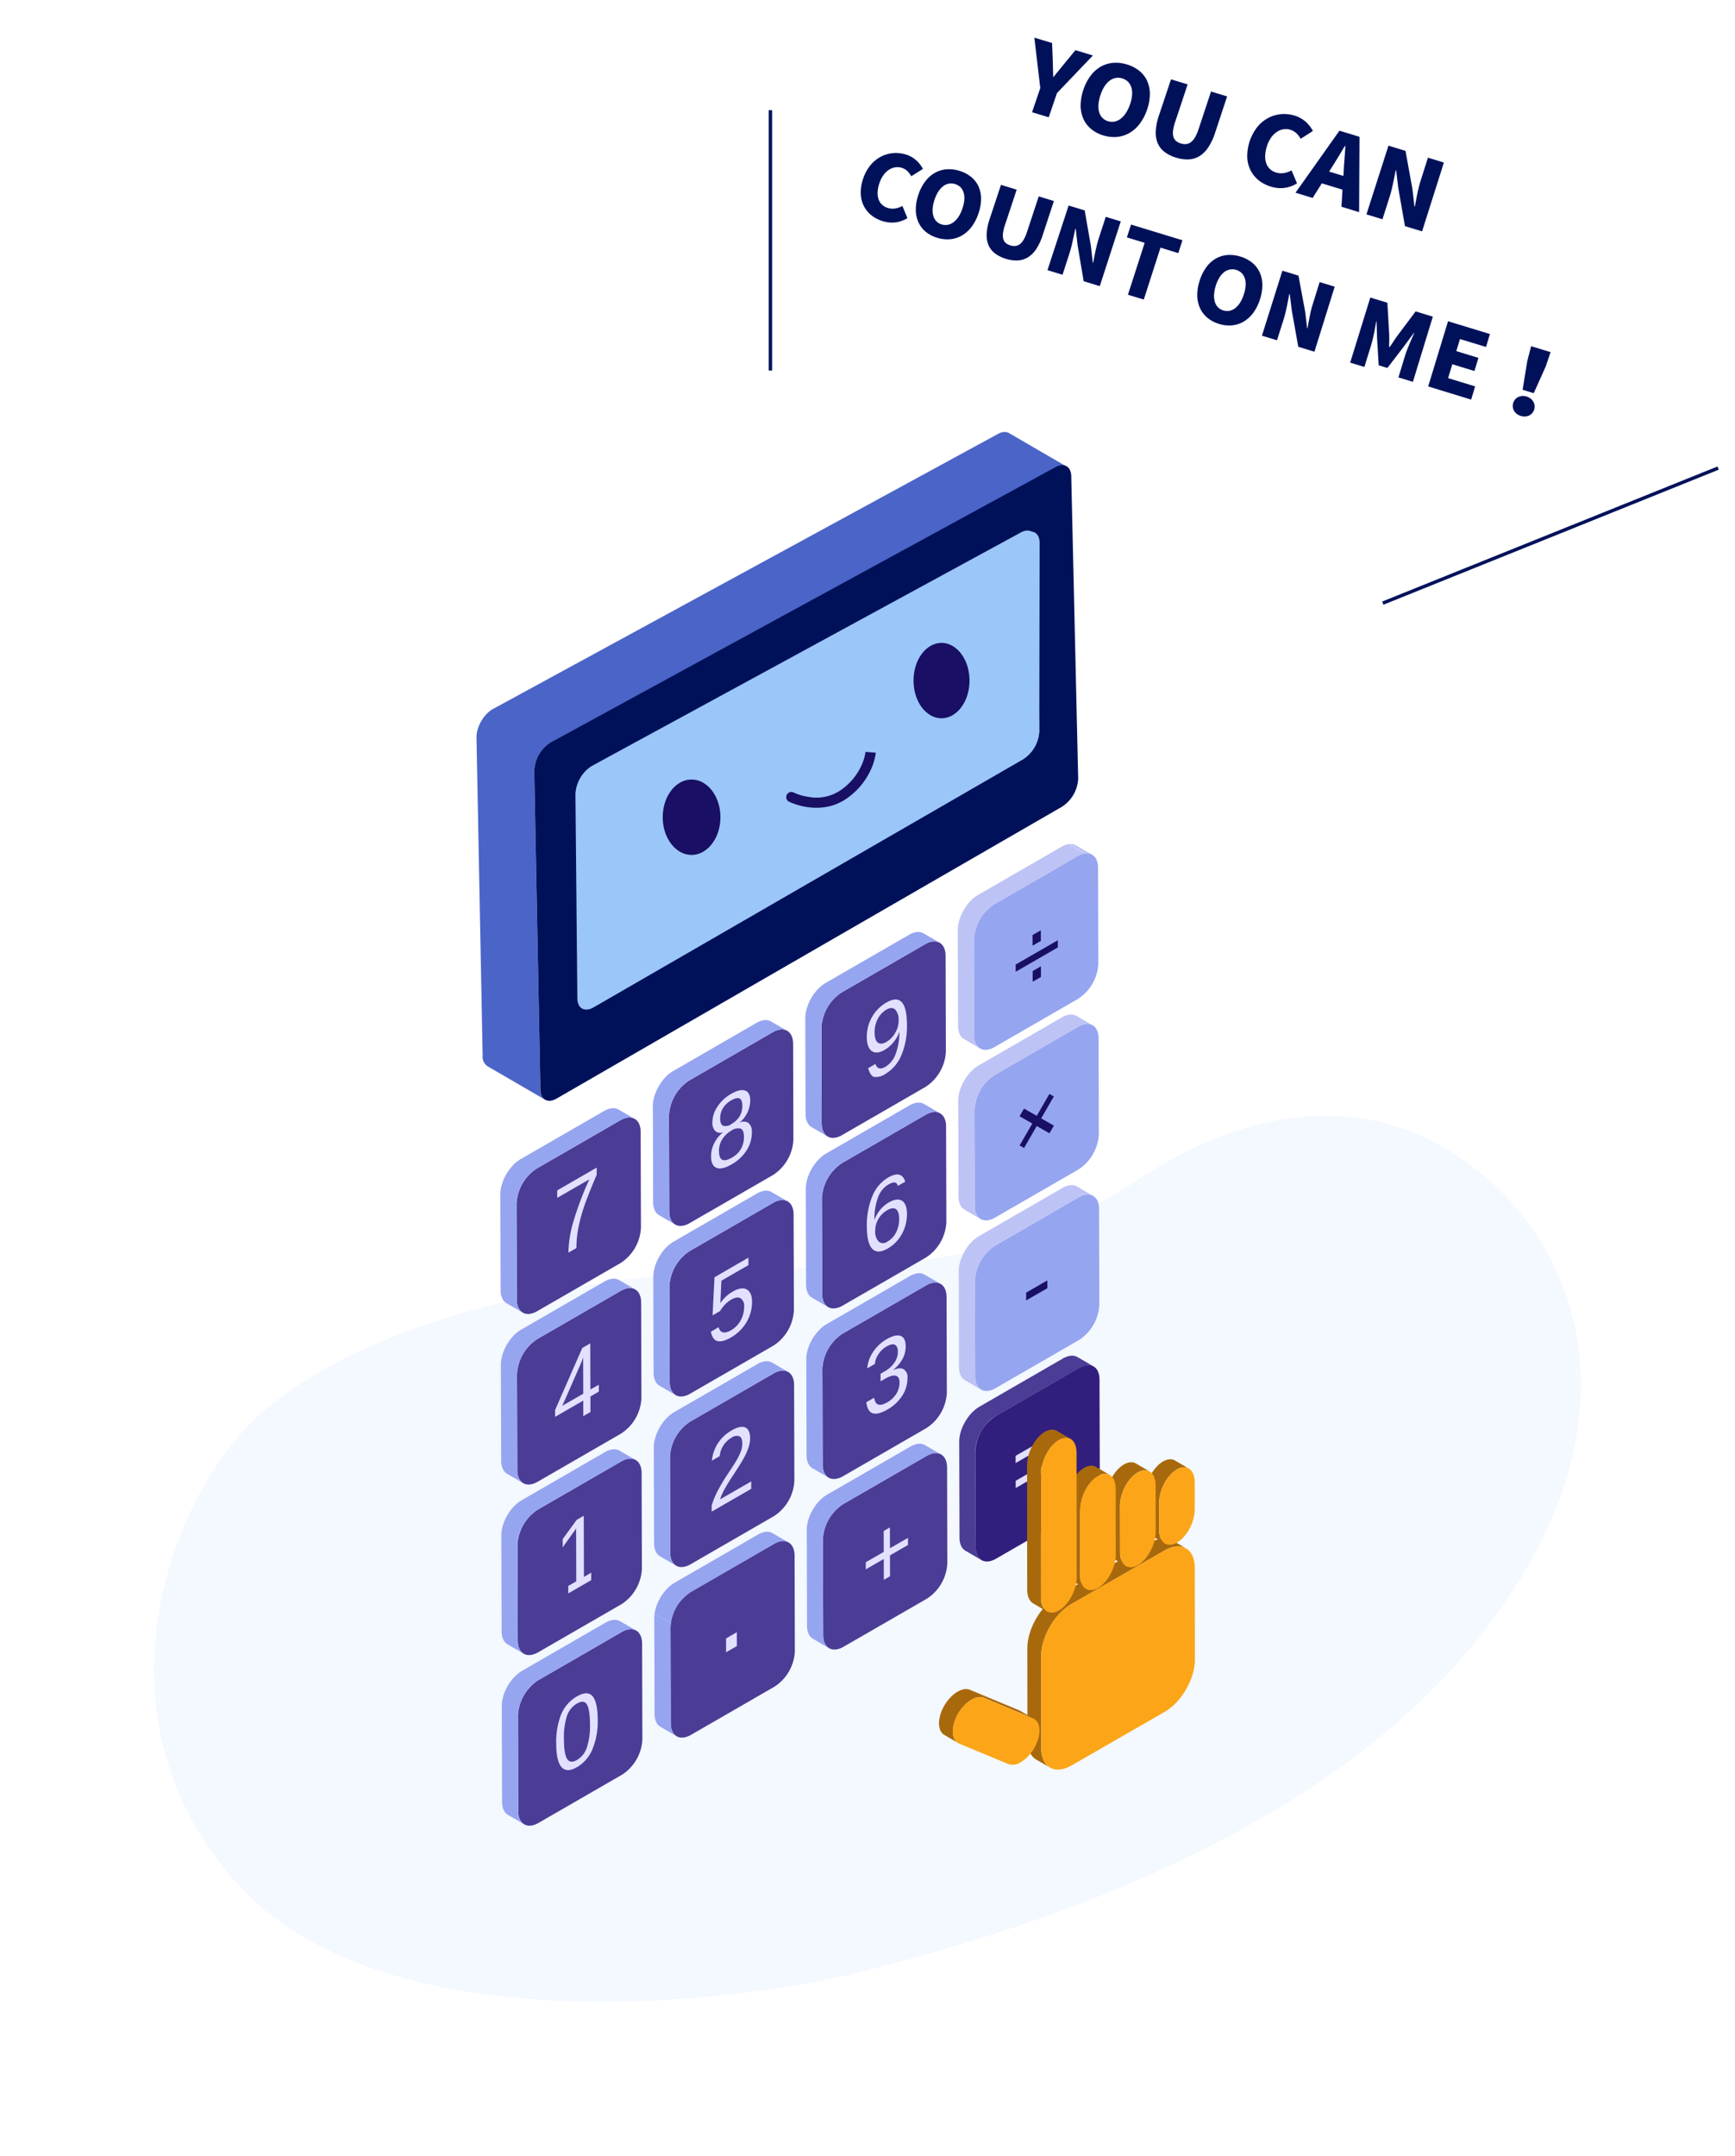 <svg xmlns="http://www.w3.org/2000/svg" width="506.72" height="629.5" viewBox="0 0 506.72 629.5">
  <defs>
    <filter id="a" width="506.72" height="348.7" x="0" y="280.8" filterUnits="userSpaceOnUse">
      <feOffset dy="3"/>
      <feGaussianBlur result="blur" stdDeviation="15"/>
      <feFlood flood-opacity=".16"/>
      <feComposite in2="blur" operator="in"/>
      <feComposite in="SourceGraphic"/>
    </filter>
  </defs>
  <g filter="url(#a)">
    <path fill="#f4f8ff" d="M333.72 340.6c-39.06 25.26-60.34 25.34-120.29 27.55s-119.59 20.2-143.5 47.96-41.44 86.53 0 131.63 139.74 35.64 183.13 24.63 127.88-36.51 175.62-93.28 37.2-106.97 9.43-134.41-65.34-29.36-104.4-4.09Z" data-name="bubble"/>
  </g>
  <g id="caculator" data-name="组 1535">
    <g data-name="组 1534">
      <g data-name="组 717">
        <g data-name="组 681">
          <g data-name="组 680">
            <path fill="#4b3c96" d="M181.15 327.13c3.28-1.9 5.95-.37 5.96 3.39l.08 28.02a13.03 13.03 0 0 1-5.92 10.25l-24.38 14.07c-3.28 1.9-5.94.38-5.95-3.4l-.08-28.01a13.03 13.03 0 0 1 5.91-10.25Z" data-name="路径 2489"/>
            <path fill="#96a5f0" d="m147.94 380.54 4.72 2.74c-1.06-.62-1.72-1.94-1.73-3.81l-.08-28.02a8.91 8.91 0 0 1 .08-1.16 9.82 9.82 0 0 1 .5-2.1c.06-.2.12-.38.2-.56l.2-.54.24-.51a11.7 11.7 0 0 1 .54-1l.3-.5a13.09 13.09 0 0 1 .74-1.05l.48-.59.65-.7a9.93 9.93 0 0 1 1.99-1.52l24.37-14.08a7.02 7.02 0 0 1 .84-.41 5.84 5.84 0 0 1 .7-.24 4.63 4.63 0 0 1 .52-.12l.44-.04h.4c.13 0 .23.02.35.04a2.8 2.8 0 0 1 .34.08l.3.11a2.8 2.8 0 0 1 .3.15.19.19 0 0 1 .04.02l-4.72-2.75a.26.26 0 0 0-.03-.02 2.54 2.54 0 0 0-.3-.14 2.43 2.43 0 0 0-.31-.11 2.48 2.48 0 0 0-.34-.08 3.03 3.03 0 0 0-.36-.04h-.39a3.43 3.43 0 0 0-.44.05 4.36 4.36 0 0 0-.52.1 5.63 5.63 0 0 0-.7.25 7.75 7.75 0 0 0-.83.41l-24.38 14.07a10.03 10.03 0 0 0-1.99 1.54 14.66 14.66 0 0 0-2.17 2.83c-.1.16-.2.33-.28.5l-.26.5c-.09.17-.16.34-.23.51l-.22.54-.2.56-.18.6q-.1.34-.17.68a13 13 0 0 0-.14.83 8.65 8.65 0 0 0-.08 1.16l.08 28.01c0 1.87.67 3.19 1.73 3.8Z" data-name="路径 2490"/>
          </g>
          <path fill="#e1e1ff" d="m174.26 340.94-11.52 6.66v2.17l9.38-5.4a93.92 93.92 0 0 0-4.71 12.5 33.47 33.47 0 0 0-1.4 8.9l2.33-1.34a30.57 30.57 0 0 1 .54-5.68 46.67 46.67 0 0 1 1.63-6.2q1.1-3.3 3.76-9.53v-2.08Z" data-name="路径 2491"/>
        </g>
        <g data-name="组 683">
          <g data-name="组 682">
            <path fill="#4b3c96" d="M225.68 301.41c3.28-1.9 5.95-.37 5.96 3.4l.08 28.01a13.05 13.05 0 0 1-5.92 10.26l-24.38 14.07c-3.28 1.9-5.94.38-5.96-3.4l-.08-28a13.04 13.04 0 0 1 5.92-10.26Z" data-name="路径 2492"/>
            <path fill="#96a5f0" d="m192.47 354.83 4.72 2.74c-1.06-.62-1.72-1.94-1.73-3.81l-.08-28.02a8.62 8.62 0 0 1 .08-1.16 11.55 11.55 0 0 1 1.14-3.72 13.03 13.03 0 0 1 .85-1.5l.34-.52a11.6 11.6 0 0 1 .88-1.12c.21-.24.43-.47.65-.69a9.92 9.92 0 0 1 1.98-1.53l24.38-14.08a7.4 7.4 0 0 1 .83-.42 5.56 5.56 0 0 1 .7-.24 4.35 4.35 0 0 1 .52-.1 3.83 3.83 0 0 1 .45-.06h.4a3.38 3.38 0 0 1 .36.05 2.87 2.87 0 0 1 .33.07 3.29 3.29 0 0 1 .31.11l.3.15a.1.1 0 0 0 .03.02l-4.72-2.74-.03-.02a3.12 3.12 0 0 0-.3-.15 2.87 2.87 0 0 0-.31-.1 2.92 2.92 0 0 0-.34-.09 2.98 2.98 0 0 0-.36-.04 3.66 3.66 0 0 0-.4 0c-.13.01-.28.02-.43.05a5.07 5.07 0 0 0-.53.1 5.74 5.74 0 0 0-.7.25 7.64 7.64 0 0 0-.83.41l-24.38 14.08a10.02 10.02 0 0 0-1.98 1.53 12.58 12.58 0 0 0-1.13 1.28l-.4.54a16.37 16.37 0 0 0-1.18 2.02l-.23.51-.22.54-.2.55a9.94 9.94 0 0 0-.5 2.12 8.62 8.62 0 0 0-.07 1.16l.08 28.02c0 1.87.66 3.18 1.72 3.8Z" data-name="路径 2493"/>
          </g>
          <path fill="#e1e1ff" d="M213.67 338.07q-3.68 2.12-3.69-2.02a6.3 6.3 0 0 1 .94-3.34 7.3 7.3 0 0 1 2.65-2.55 3.33 3.33 0 0 1 2.71-.62c.65.26.97 1 .98 2.26a6.6 6.6 0 0 1-3.6 6.27Zm-.08-9.84a2.68 2.68 0 0 1-2.4.48c-.57-.28-.85-.99-.86-2.14a5.59 5.59 0 0 1 .82-3.01 6.64 6.64 0 0 1 2.4-2.25q3.24-1.87 3.25 1.53a5.78 5.78 0 0 1-.82 3.17 6.67 6.67 0 0 1-2.4 2.22Zm-.05-8.82a11.62 11.62 0 0 0-4 3.73 8.27 8.27 0 0 0-1.48 4.58 3.4 3.4 0 0 0 .83 2.52 2.12 2.12 0 0 0 2.25.37v.06a8.97 8.97 0 0 0-2.5 3.06 8.34 8.34 0 0 0-.96 3.87c0 1.87.53 3 1.59 3.41s2.52.07 4.38-1a12.3 12.3 0 0 0 4.4-4.1 9.58 9.58 0 0 0 1.53-5.2 3.44 3.44 0 0 0-.94-2.77 2.49 2.49 0 0 0-2.6-.13v-.05a8.58 8.58 0 0 0 3.08-6.4c0-1.59-.5-2.55-1.5-2.91s-2.36-.03-4.07.96Z" data-name="路径 2494"/>
        </g>
        <g data-name="组 685">
          <g data-name="组 684">
            <path fill="#4b3c96" d="M270.21 275.7c3.28-1.89 5.95-.37 5.96 3.4l.08 28.01a13.04 13.04 0 0 1-5.92 10.25l-24.38 14.08c-3.28 1.9-5.95.38-5.96-3.39l-.08-28.02a13.05 13.05 0 0 1 5.92-10.25Z" data-name="路径 2495"/>
            <path fill="#96a5f0" d="m237 329.11 4.72 2.74c-1.06-.61-1.72-1.93-1.73-3.8l-.08-28.02a8.83 8.83 0 0 1 .08-1.16c.03-.27.08-.54.14-.82.05-.22.1-.45.17-.68l.18-.6.2-.56.22-.54.24-.51.25-.5a8.5 8.5 0 0 1 .58-1c.1-.17.23-.36.35-.52l.4-.54a13.27 13.27 0 0 1 1.13-1.28 9.91 9.91 0 0 1 1.98-1.53l24.38-14.1a7.44 7.44 0 0 1 .83-.4 5.97 5.97 0 0 1 .7-.25 4.9 4.9 0 0 1 .53-.1 4.38 4.38 0 0 1 .44-.05 3.33 3.33 0 0 1 .4 0 3.24 3.24 0 0 1 .35.04 2.97 2.97 0 0 1 .33.08 3.1 3.1 0 0 1 .32.11 2.92 2.92 0 0 1 .3.14.2.2 0 0 1 .03.02l-4.72-2.74-.03-.02a3.23 3.23 0 0 0-.3-.14 2.77 2.77 0 0 0-.31-.11 3.57 3.57 0 0 0-.7-.12 3.64 3.64 0 0 0-.39 0 4.04 4.04 0 0 0-.44.04 4.46 4.46 0 0 0-.53.11 5.28 5.28 0 0 0-.7.24 6.88 6.88 0 0 0-.82.42l-24.39 14.07a9.97 9.97 0 0 0-1.98 1.54 13.36 13.36 0 0 0-1.13 1.27l-.4.54a9.56 9.56 0 0 0-.65 1.02 13.12 13.12 0 0 0-1.68 4.72 8.57 8.57 0 0 0-.08 1.16l.08 28.01c0 1.89.67 3.2 1.74 3.82Z" data-name="路径 2496"/>
          </g>
          <path fill="#e1e1ff" d="M258.88 304.24q-1.58.91-2.52.18-.92-.74-.93-2.93a8.45 8.45 0 0 1 .91-3.94 6.51 6.51 0 0 1 2.54-2.73c1.08-.62 1.94-.63 2.59-.02a4.52 4.52 0 0 1 .97 3.34 6.45 6.45 0 0 1-.46 2.38 7.87 7.87 0 0 1-1.3 2.18 6.83 6.83 0 0 1-1.8 1.54Zm.07-11.54a11.36 11.36 0 0 0-4.26 4.26 11.48 11.48 0 0 0-1.53 5.84c0 2.04.48 3.4 1.43 4.09s2.2.58 3.77-.32a9.56 9.56 0 0 0 2.63-2.3 9.13 9.13 0 0 0 1.69-3.03 18.32 18.32 0 0 1-1.08 6.47 7.18 7.18 0 0 1-2.97 3.77q-2.28 1.32-2.95-.8l-2.13 1.23c.36 1.27.95 2.37 1.77 2.56a4.86 4.86 0 0 0 3.28-.9 11.3 11.3 0 0 0 4.66-5.47 21.86 21.86 0 0 0 1.62-8.88c-.01-3.32-.52-5.5-1.52-6.58s-2.48-1.05-4.41.07Z" data-name="路径 2497"/>
        </g>
        <g data-name="组 687">
          <g data-name="组 686">
            <path fill="#4b3c96" d="M181.3 376.93c3.27-1.9 5.94-.37 5.95 3.4l.08 28a13.03 13.03 0 0 1-5.92 10.26l-24.38 14.08c-3.28 1.89-5.94.37-5.95-3.4l-.08-28.01a13.05 13.05 0 0 1 5.92-10.26Z" data-name="路径 2498"/>
            <path fill="#96a5f0" d="m148.09 430.34 4.72 2.74c-1.07-.62-1.73-1.94-1.73-3.81l-.08-28a9.1 9.1 0 0 1 .07-1.17q.06-.42.15-.83a9.88 9.88 0 0 1 .55-1.85l.22-.53.23-.52.26-.5c.08-.17.18-.34.27-.5l.31-.5.34-.51c.11-.17.26-.37.4-.54q.23-.3.48-.59c.21-.24.43-.47.65-.69a9.86 9.86 0 0 1 1.98-1.54l24.38-14.07a7.24 7.24 0 0 1 .83-.41 5.79 5.79 0 0 1 .7-.24 4.35 4.35 0 0 1 .53-.11 3.45 3.45 0 0 1 .44-.05 3.03 3.03 0 0 1 .39 0 2.69 2.69 0 0 1 .36.04 2.7 2.7 0 0 1 .65.2 2.67 2.67 0 0 1 .3.14l.03.01-.03-.01-.65-.38-4.04-2.35-.03-.02a2.75 2.75 0 0 0-.3-.14 2.61 2.61 0 0 0-.32-.11 3.17 3.17 0 0 0-.33-.08 3.32 3.32 0 0 0-.36-.04 3.04 3.04 0 0 0-.4 0c-.14 0-.29.02-.43.04a5.22 5.22 0 0 0-.52.11 6.01 6.01 0 0 0-.7.24 7.33 7.33 0 0 0-.84.41l-24.37 14.08a9.96 9.96 0 0 0-1.99 1.53 14.25 14.25 0 0 0-1.53 1.82l-.34.51-.3.5-.28.5a16.91 16.91 0 0 0-.49 1.02l-.22.53-.2.57-.18.6-.17.68q-.09.41-.14.83a9.42 9.42 0 0 0-.08 1.16l.09 28c0 1.9.65 3.2 1.72 3.83Z" data-name="路径 2499"/>
          </g>
          <path fill="#e1e1ff" d="m164.18 410.51.19-.4.66-1.44 4.45-10.14a23.58 23.58 0 0 0 .83-2.17l.03 10.6-6.16 3.55Zm8.22-18.25-2.34 1.35-7.94 18.12v1.99l8.22-4.75.01 4.54 2.1-1.21-.01-4.54 2.45-1.42v-2.01l-2.46 1.41-.04-13.48Z" data-name="路径 2500"/>
        </g>
        <g data-name="组 689">
          <g data-name="组 688">
            <path fill="#4b3c96" d="M225.82 351.22c3.28-1.9 5.95-.37 5.96 3.4l.08 28.01a13.04 13.04 0 0 1-5.92 10.26l-24.38 14.07c-3.28 1.89-5.94.37-5.96-3.4l-.08-28a13.05 13.05 0 0 1 5.92-10.27Z" data-name="路径 2501"/>
            <path fill="#96a5f0" d="m192.62 404.63 4.71 2.74c-1.06-.62-1.72-1.94-1.73-3.8l-.08-28.02a8.9 8.9 0 0 1 .08-1.16 9.85 9.85 0 0 1 .5-2.12 20.98 20.98 0 0 1 .41-1.1c.08-.17.15-.34.24-.5l.25-.5.28-.5.3-.5a12.1 12.1 0 0 1 1.23-1.64q.31-.36.65-.7a9.92 9.92 0 0 1 1.98-1.53l24.38-14.07a7.26 7.26 0 0 1 .83-.42 5.98 5.98 0 0 1 .7-.24 4.41 4.41 0 0 1 .52-.1 4.1 4.1 0 0 1 .44-.05h.4c.13 0 .24.02.36.04a2.83 2.83 0 0 1 .33.08 3.23 3.23 0 0 1 .31.1l.3.15.04.02-4.72-2.74a.26.26 0 0 1-.03-.02 2.9 2.9 0 0 0-.3-.14 3.18 3.18 0 0 0-.66-.2 3.74 3.74 0 0 0-1.19 0 4.96 4.96 0 0 0-.52.12 5.57 5.57 0 0 0-.7.24 7.35 7.35 0 0 0-.83.41l-24.38 14.08a9.78 9.78 0 0 0-1.99 1.54 11.2 11.2 0 0 0-1.52 1.81l-.34.51-.3.5c-.12.17-.2.34-.29.5l-.25.5-.24.52-.22.53a11.6 11.6 0 0 0-.38 1.17 11.4 11.4 0 0 0-.3 1.5 8.88 8.88 0 0 0-.09 1.17l.08 28.01c.01 1.87.67 3.19 1.74 3.8Z" data-name="路径 2502"/>
          </g>
          <path fill="#e1e1ff" d="m218.58 367.23-9.91 5.73-.55 11.12 2.18-1.26a11.55 11.55 0 0 1 1.55-2.02 8.16 8.16 0 0 1 1.68-1.3c1.16-.67 2.07-.8 2.76-.41a2.58 2.58 0 0 1 1.03 2.46 8.07 8.07 0 0 1-1 4 7.38 7.38 0 0 1-2.81 2.88q-2.92 1.68-3.64-.88l-2.25 1.3c.27 1.4.9 2.5 1.91 2.74s2.31-.1 3.94-1.05a12.31 12.31 0 0 0 4.54-4.44 11.42 11.42 0 0 0 1.62-5.94c0-1.86-.51-3.08-1.54-3.64s-2.4-.36-4.1.63a10.9 10.9 0 0 0-3.6 3.36l.3-6.55 7.9-4.55-.01-2.18Z" data-name="路径 2503"/>
        </g>
        <g data-name="组 691">
          <g data-name="组 690">
            <path fill="#4b3c96" d="M270.36 325.5c3.27-1.88 5.94-.36 5.95 3.4l.08 28.02a13.03 13.03 0 0 1-5.92 10.25l-24.38 14.08c-3.28 1.89-5.95.37-5.96-3.4l-.08-28.01a13.06 13.06 0 0 1 5.92-10.26Z" data-name="路径 2504"/>
            <path fill="#96a5f0" d="m237.14 378.92 4.73 2.74c-1.07-.62-1.73-1.93-1.74-3.8l-.08-28.02a9.18 9.18 0 0 1 .08-1.16 11.6 11.6 0 0 1 .3-1.5 15.27 15.27 0 0 1 .85-2.22l.26-.51a14.46 14.46 0 0 1 .58-1l.35-.51c.12-.16.25-.37.39-.54a13.36 13.36 0 0 1 1.13-1.28 10.07 10.07 0 0 1 1.98-1.53l24.39-14.08a6.88 6.88 0 0 1 .82-.41 5.42 5.42 0 0 1 .7-.24 4.35 4.35 0 0 1 .53-.11 3.72 3.72 0 0 1 .44-.05h.4a3.24 3.24 0 0 1 .35.04l.34.08a3.15 3.15 0 0 1 .3.11 3.3 3.3 0 0 1 .3.15.24.24 0 0 0 .04.02l-4.72-2.75-.03-.02a2.97 2.97 0 0 0-.3-.14 2.57 2.57 0 0 0-.31-.11l-.34-.08c-.11-.02-.24-.04-.35-.04a3.67 3.67 0 0 0-.4 0 3.75 3.75 0 0 0-.44.04 4.61 4.61 0 0 0-.52.11 5.53 5.53 0 0 0-.7.24 7.1 7.1 0 0 0-.83.41l-24.39 14.08a9.88 9.88 0 0 0-1.98 1.54 12.89 12.89 0 0 0-1.53 1.81l-.34.51a14.65 14.65 0 0 0-1.68 3.72 12.39 12.39 0 0 0-.3 1.5 8.63 8.63 0 0 0-.08 1.17l.08 28.01c0 1.88.66 3.2 1.72 3.82Z" data-name="路径 2505"/>
          </g>
          <path fill="#e1e1ff" d="M259.18 362.54a2.02 2.02 0 0 1-2.56 0 4.24 4.24 0 0 1-1-3.22 6.53 6.53 0 0 1 .95-3.43 6.94 6.94 0 0 1 2.52-2.5q1.65-.96 2.59-.31c.61.44.93 1.37.93 2.82a8.46 8.46 0 0 1-.9 3.95 6.4 6.4 0 0 1-2.52 2.7Zm.2-18.7a11.15 11.15 0 0 0-4.61 5.46 22.18 22.18 0 0 0-1.6 8.93q.02 4.8 1.58 6.43t4.52-.1a10.82 10.82 0 0 0 4.12-4.21 11.85 11.85 0 0 0 1.49-5.87c0-1.96-.49-3.24-1.43-3.85s-2.23-.45-3.84.47a9.47 9.47 0 0 0-2.52 2.14 9.67 9.67 0 0 0-1.7 2.95 17.73 17.73 0 0 1 1.03-6.5 7.1 7.1 0 0 1 2.94-3.75c1.48-.86 2.44-1.04 2.88.34l2.13-1.23c-.7-2.32-2.36-2.73-5-1.2Z" data-name="路径 2506"/>
        </g>
        <g data-name="组 693">
          <g data-name="组 692">
            <path fill="#4b3c96" d="M181.43 426.74c3.28-1.9 5.95-.38 5.96 3.4l.08 28a13.05 13.05 0 0 1-5.92 10.26l-24.38 14.07c-3.28 1.89-5.94.37-5.95-3.4l-.08-28.01a13.03 13.03 0 0 1 5.92-10.25Z" data-name="路径 2507"/>
            <path fill="#96a5f0" d="m148.23 480.14 4.72 2.74c-1.07-.62-1.73-1.93-1.73-3.8l-.08-28.02a8.84 8.84 0 0 1 .07-1.16 9.36 9.36 0 0 1 .31-1.5 17.17 17.17 0 0 1 .6-1.7l.24-.52.26-.5.27-.5.31-.5.34-.51c.11-.17.26-.36.4-.54q.23-.3.48-.58c.2-.24.43-.47.65-.7a9.94 9.94 0 0 1 1.98-1.53l24.38-14.07a7.56 7.56 0 0 1 .83-.42 6.38 6.38 0 0 1 .7-.24 5.26 5.26 0 0 1 .52-.11c.15-.02.3-.04.45-.04a3.65 3.65 0 0 1 .39 0 2.92 2.92 0 0 1 .36.03l.33.08a3 3 0 0 1 .32.11 2.15 2.15 0 0 1 .3.15l.03.02-3.97-2.3-.78-.46a2.8 2.8 0 0 0-.3-.15 2.21 2.21 0 0 0-.32-.1 2.59 2.59 0 0 0-.33-.08 2.75 2.75 0 0 0-.36-.05 3.63 3.63 0 0 0-.39 0 3.43 3.43 0 0 0-.44.05 5 5 0 0 0-.53.1 6.32 6.32 0 0 0-.7.25 7.3 7.3 0 0 0-.83.41l-24.38 14.08a9.93 9.93 0 0 0-1.98 1.53 11.86 11.86 0 0 0-1.53 1.82 15.9 15.9 0 0 0-.64 1.01l-.28.5c-.1.17-.18.34-.26.5a10.78 10.78 0 0 0-.65 1.61 10.11 10.11 0 0 0-.5 2.11 8.72 8.72 0 0 0-.07 1.17l.08 28.01c0 1.87.66 3.18 1.73 3.8Z" data-name="路径 2508"/>
          </g>
          <path fill="#e1e1ff" d="m170.49 442.6-2.05 1.18-4.11 5.64v2.41l3.93-5.5.04 15.42-2.33 1.34v2.18l6.7-3.87v-2.18l-2.13 1.24-.05-17.87Z" data-name="路径 2509"/>
        </g>
        <g data-name="组 695">
          <g data-name="组 694">
            <path fill="#4b3c96" d="M225.96 401.03c3.28-1.9 5.95-.38 5.96 3.39l.08 28.01a13.03 13.03 0 0 1-5.92 10.25l-24.38 14.08c-3.28 1.9-5.94.38-5.95-3.4l-.08-28.01a13.04 13.04 0 0 1 5.91-10.25Z" data-name="路径 2510"/>
            <path fill="#96a5f0" d="m192.76 454.43 4.72 2.74c-1.07-.61-1.73-1.93-1.73-3.8l-.08-28.01a9.17 9.17 0 0 1 .08-1.17 10.55 10.55 0 0 1 .5-2.1c.06-.2.12-.38.2-.56l.21-.54.24-.51.25-.5.28-.5.3-.5a12.8 12.8 0 0 1 1.87-2.33 9.9 9.9 0 0 1 1.99-1.53l24.37-14.1a6.93 6.93 0 0 1 .83-.4 5.82 5.82 0 0 1 .7-.25 5.16 5.16 0 0 1 .53-.1 4.12 4.12 0 0 1 .44-.05 2.84 2.84 0 0 1 .4 0 2.56 2.56 0 0 1 .36.04 2.67 2.67 0 0 1 .33.08 2.75 2.75 0 0 1 .31.1 2.9 2.9 0 0 1 .3.15l.04.02-4.73-2.74-.03-.02a2.67 2.67 0 0 0-.3-.14 2.37 2.37 0 0 0-.31-.11 2.59 2.59 0 0 0-.33-.08 3.08 3.08 0 0 0-.37-.04 3.6 3.6 0 0 0-.39 0c-.14 0-.29.02-.44.04a4.65 4.65 0 0 0-.53.11 5.4 5.4 0 0 0-.7.25 7.34 7.34 0 0 0-.83.41l-24.38 14.07a10.09 10.09 0 0 0-1.98 1.54q-.33.33-.65.69-.25.28-.48.58a16.41 16.41 0 0 0-1.32 2.05 14.23 14.23 0 0 0-1.26 3.4c-.06.27-.11.55-.14.82a8.64 8.64 0 0 0-.08 1.16l.08 28.01c0 1.89.66 3.2 1.73 3.82Z" data-name="路径 2511"/>
          </g>
          <path fill="#e1e1ff" d="M213.6 417.73a11.56 11.56 0 0 0-3.92 3.69 11.36 11.36 0 0 0-1.77 5.09l2.28-1.32a6.97 6.97 0 0 1 3.42-5.36 2.54 2.54 0 0 1 2.34-.44c.56.28.84.97.85 2.07a6.77 6.77 0 0 1-.48 2.47 18.29 18.29 0 0 1-1.28 2.6c-.53.9-1.12 1.81-1.77 2.78s-1.32 1.99-1.98 3.06-1.3 2.21-1.91 3.4a24.77 24.77 0 0 0-1.53 3.83v1.8l11.55-6.66v-2.17l-9.1 5.25a15.48 15.48 0 0 1 1.2-2.78 53.2 53.2 0 0 1 2.25-3.71q2.58-3.9 3.5-5.6a18.97 18.97 0 0 0 1.37-3.1 8.28 8.28 0 0 0 .46-2.58c0-1.75-.48-2.83-1.43-3.24s-2.3-.1-4.05.91Z" data-name="路径 2512"/>
        </g>
        <g data-name="组 697">
          <g data-name="组 696">
            <path fill="#4b3c96" d="M270.5 375.32c3.27-1.9 5.94-.38 5.95 3.4l.08 28a13.04 13.04 0 0 1-5.92 10.25l-24.38 14.08c-3.28 1.9-5.95.38-5.96-3.4l-.08-28a13.04 13.04 0 0 1 5.92-10.25Z" data-name="路径 2513"/>
            <path fill="#96a5f0" d="m237.29 428.72 4.72 2.74c-1.07-.61-1.73-1.93-1.74-3.8l-.08-28.01a8.87 8.87 0 0 1 .08-1.17 9.82 9.82 0 0 1 .5-2.1 11.63 11.63 0 0 1 .65-1.6c.08-.18.16-.35.25-.5l.28-.5.3-.5.35-.52a12.98 12.98 0 0 1 .88-1.12q.31-.36.65-.7a10 10 0 0 1 1.98-1.53l24.39-14.08a6.8 6.8 0 0 1 .82-.41 5.65 5.65 0 0 1 .7-.24 4.62 4.62 0 0 1 .53-.11 4.08 4.08 0 0 1 .44-.05h.4a3.38 3.38 0 0 1 .35.04 2.98 2.98 0 0 1 .65.19 2.9 2.9 0 0 1 .3.14l.03.02-4.72-2.74-.03-.02a2.95 2.95 0 0 0-.3-.14 2.7 2.7 0 0 0-.31-.11 5.3 5.3 0 0 0-.33-.08 2.56 2.56 0 0 0-.36-.04 3.32 3.32 0 0 0-.4 0 3.76 3.76 0 0 0-.44.04 4.43 4.43 0 0 0-.52.12 5.53 5.53 0 0 0-.7.24 7.29 7.29 0 0 0-.84.41l-24.38 14.08a10.08 10.08 0 0 0-1.98 1.53 14.67 14.67 0 0 0-1.87 2.33 14.16 14.16 0 0 0-.59 1l-.25.5a10.39 10.39 0 0 0-.66 1.61l-.18.6q-.1.34-.17.68c-.06.28-.1.55-.14.82a8.85 8.85 0 0 0-.07 1.16l.08 28.02c0 1.87.66 3.18 1.73 3.8Z" data-name="路径 2514"/>
          </g>
          <path fill="#e1e1ff" d="M258.97 391.04a11.83 11.83 0 0 0-3.93 3.65 10.28 10.28 0 0 0-1.76 4.87l2.24-1.29a5.86 5.86 0 0 1 1.05-2.86 7 7 0 0 1 2.38-2.25c1.08-.62 1.9-.78 2.45-.47s.83.98.83 2.05a5.5 5.5 0 0 1-1 3.13 8.45 8.45 0 0 1-2.84 2.56l-1.21.7v2.22l1.26-.73c1.38-.8 2.44-1.1 3.17-.91s1.1.83 1.1 1.92a6.13 6.13 0 0 1-.95 3.38 7.51 7.51 0 0 1-2.64 2.48q-3.35 1.94-3.81-1.36l-2.3 1.33c.2 1.68.83 2.91 1.89 3.22s2.46-.05 4.23-1.07a12.42 12.42 0 0 0 4.37-4.05 9.42 9.42 0 0 0 1.53-5.19 2.7 2.7 0 0 0-1.1-2.55c-.73-.42-1.75-.34-3.06.25v-.06a10.53 10.53 0 0 0 2.72-3.2 7.62 7.62 0 0 0 .92-3.66c0-1.67-.49-2.7-1.46-3.06s-2.34-.06-4.09.95Z" data-name="路径 2515"/>
        </g>
        <g data-name="组 699">
          <g data-name="组 698">
            <path fill="#4b3c96" d="M181.58 476.54c3.27-1.9 5.94-.37 5.95 3.4l.08 28a13.03 13.03 0 0 1-5.92 10.26l-24.38 14.07c-3.28 1.9-5.94.38-5.95-3.4l-.08-28a13.03 13.03 0 0 1 5.92-10.25Z" data-name="路径 2516"/>
            <path fill="#96a5f0" d="m185.76 476.1-.75-.43-3.93-2.29a.18.18 0 0 0-.03-.01 2.26 2.26 0 0 0-.3-.15 3.29 3.29 0 0 0-.32-.11 2.93 2.93 0 0 0-.33-.08 2.71 2.71 0 0 0-.36-.04 3.03 3.03 0 0 0-.4 0 4.36 4.36 0 0 0-.43.04 5.02 5.02 0 0 0-.53.12 5.8 5.8 0 0 0-.7.24 7.56 7.56 0 0 0-.83.41l-24.38 14.08a9.9 9.9 0 0 0-1.98 1.54 10.94 10.94 0 0 0-1.13 1.27 13.47 13.47 0 0 0-1.58 2.55 15.9 15.9 0 0 0-.66 1.6 11.83 11.83 0 0 0-.49 2.12 8.91 8.91 0 0 0-.08 1.16l.08 28.01c0 1.88.67 3.2 1.74 3.82l4.71 2.73c-1.06-.61-1.72-1.93-1.73-3.8l-.08-28.02a8.23 8.23 0 0 1 .08-1.16 9.48 9.48 0 0 1 .5-2.12 11.24 11.24 0 0 1 .65-1.6l.25-.5.28-.5.3-.5a12.8 12.8 0 0 1 1.87-2.33 9.9 9.9 0 0 1 1.99-1.53l24.38-14.08a7.18 7.18 0 0 1 .83-.41 6.05 6.05 0 0 1 .7-.24 5.1 5.1 0 0 1 .53-.12 4.1 4.1 0 0 1 .44-.04 3.06 3.06 0 0 1 .39 0 2.97 2.97 0 0 1 .36.04 3.12 3.12 0 0 1 .33.08l.31.1.3.15.04.02a.32.32 0 0 0-.04-.01Z" data-name="路径 2517"/>
          </g>
          <path fill="#e1e1ff" d="M168.52 513.9q-1.98 1.15-2.9-.3c-.6-.97-.91-2.88-.92-5.72a20.6 20.6 0 0 1 .88-6.84 6.66 6.66 0 0 1 2.95-3.62c1.33-.77 2.3-.68 2.88.28s.88 2.9.9 5.79a20.37 20.37 0 0 1-.9 6.73 6.6 6.6 0 0 1-2.88 3.69Zm0-18.56a10.8 10.8 0 0 0-4.63 5.25 21.87 21.87 0 0 0-1.44 8.59q.01 5.05 1.53 6.8t4.52.03a10.83 10.83 0 0 0 4.55-5.28 21.29 21.29 0 0 0 1.52-8.55q-.02-5.1-1.49-6.86t-4.56.02Z" data-name="路径 2518"/>
        </g>
        <g data-name="组 702">
          <path fill="#96a5f0" d="M225.58 447.66a3.29 3.29 0 0 0-.3-.15l-.3-.11a3.1 3.1 0 0 0-.35-.07 2.52 2.52 0 0 0-.35-.05 3.33 3.33 0 0 0-.4 0c-.14 0-.3.02-.44.04a4.9 4.9 0 0 0-.53.11 5.75 5.75 0 0 0-.7.25 7.43 7.43 0 0 0-.83.41L197 462.17a9.8 9.8 0 0 0-1.98 1.54 13.75 13.75 0 0 0-1.87 2.32c-.11.18-.21.33-.3.5l-.28.5-.26.5c-.09.16-.16.34-.23.52l-.22.53a11.2 11.2 0 0 0-.7 2.67l4.73 2.74a9.49 9.49 0 0 1 .49-2.11 12.58 12.58 0 0 1 .9-2.1l.29-.5.3-.5.35-.52a12.58 12.58 0 0 1 1.52-1.81 10.05 10.05 0 0 1 1.98-1.54l24.38-14.08a7.54 7.54 0 0 1 .84-.41 5.34 5.34 0 0 1 .7-.24 4.7 4.7 0 0 1 .52-.11 3.72 3.72 0 0 1 .44-.05h.4a2.72 2.72 0 0 1 .35.05 3.02 3.02 0 0 1 .34.07 2.65 2.65 0 0 1 .3.11 2.98 2.98 0 0 1 .3.15l.04.02-4.72-2.75Z" data-name="路径 2519"/>
          <g data-name="组 701">
            <g data-name="组 700">
              <path fill="#4b3c96" d="M226.1 450.83c3.28-1.89 5.95-.38 5.96 3.4l.08 28a13.05 13.05 0 0 1-5.92 10.26l-24.38 14.07c-3.28 1.9-5.94.38-5.95-3.4l-.08-28a13.04 13.04 0 0 1 5.91-10.26Z" data-name="路径 2520"/>
              <path fill="#96a5f0" d="M191.17 500.43c0 1.87.66 3.19 1.73 3.8l4.72 2.75c-1.07-.62-1.73-1.94-1.73-3.81l-.08-28.02a8.93 8.93 0 0 1 .08-1.16l-4.72-2.74a9.45 9.45 0 0 0-.08 1.16Z" data-name="路径 2521"/>
            </g>
            <path fill="#e1e1ff" d="m215.19 476.6-3.14 1.82v4.04l3.15-1.8-.01-4.05Z" data-name="路径 2522"/>
          </g>
        </g>
        <g data-name="组 704">
          <g data-name="组 703">
            <path fill="#4b3c96" d="M270.64 425.12c3.27-1.89 5.94-.38 5.96 3.4l.07 28a13.04 13.04 0 0 1-5.91 10.26l-24.39 14.07c-3.28 1.9-5.94.38-5.95-3.39l-.08-28.01a13.04 13.04 0 0 1 5.91-10.25Z" data-name="路径 2523"/>
            <path fill="#96a5f0" d="M270.11 421.95a2.26 2.26 0 0 0-.3-.15 3.18 3.18 0 0 0-.31-.11l-.34-.08a3.28 3.28 0 0 0-.35-.04 3.68 3.68 0 0 0-.4 0 3.84 3.84 0 0 0-.44.05 4.14 4.14 0 0 0-.52.11 5.49 5.49 0 0 0-.7.24 7.5 7.5 0 0 0-.83.41l-24.39 14.08a9.83 9.83 0 0 0-1.98 1.54 12.13 12.13 0 0 0-1.87 2.32 22 22 0 0 0-.58 1l-.26.5-.24.52c-.08.17-.15.35-.21.53l-.2.56a12.46 12.46 0 0 0-.5 2.11 8.85 8.85 0 0 0-.07 1.16l.08 28.02c0 1.87.66 3.18 1.73 3.8l4.72 2.75c-1.07-.62-1.73-1.94-1.73-3.81l-.08-28.02a8.6 8.6 0 0 1 .07-1.16c.04-.27.08-.54.14-.82a13.71 13.71 0 0 1 .77-2.37l.24-.52a10.16 10.16 0 0 1 .53-1 13.18 13.18 0 0 1 2.18-2.83 9.98 9.98 0 0 1 1.98-1.54l24.39-14.08a6.58 6.58 0 0 1 .83-.4 5.25 5.25 0 0 1 .7-.25 4.95 4.95 0 0 1 .52-.11 3.5 3.5 0 0 1 .44-.05h.4c.13 0 .24.03.36.05a2.86 2.86 0 0 1 .33.07l.31.11.3.15a.14.14 0 0 1 .04.02l-1.02-.6Z" data-name="路径 2524"/>
          </g>
          <path fill="#e1e1ff" d="m259.9 446-1.81 1.05.02 6.1-5.25 3.02v2.08l5.25-3.03.02 6.09 1.81-1.05-.02-6.09 5.26-3.04v-2.07l-5.26 3.03-.02-6.08Z" data-name="路径 2525"/>
        </g>
        <g data-name="组 706">
          <g data-name="组 705">
            <path fill="#96a5f0" d="M315.03 349.6c3.28-1.89 5.94-.37 5.96 3.4l.08 28.02a13.04 13.04 0 0 1-5.92 10.25l-24.38 14.07c-3.28 1.9-5.95.38-5.96-3.4l-.08-28a13.03 13.03 0 0 1 5.92-10.25Z" data-name="路径 2526"/>
            <path fill="#bec3f5" d="M314.53 346.45a.26.26 0 0 1-.03-.02 2.77 2.77 0 0 0-.3-.14 2.5 2.5 0 0 0-.32-.12l-.33-.07a2.5 2.5 0 0 0-.36-.04 3.63 3.63 0 0 0-.39 0 3.77 3.77 0 0 0-.44.04 4.78 4.78 0 0 0-.53.11 5.66 5.66 0 0 0-.7.24 7.63 7.63 0 0 0-.83.42l-24.38 14.07a10 10 0 0 0-1.98 1.54 11.84 11.84 0 0 0-1.52 1.81 20.25 20.25 0 0 0-.94 1.52l-.25.5-.23.52c-.07.17-.16.35-.22.53l-.2.56-.19.6c-.06.24-.12.46-.16.69q-.1.41-.15.82a9.4 9.4 0 0 0-.07 1.17l.07 28c.01 1.88.67 3.2 1.74 3.82l4.72 2.74c-1.07-.62-1.73-1.94-1.74-3.81l-.07-28a8.9 8.9 0 0 1 .07-1.17 11.36 11.36 0 0 1 .5-2.11c.07-.2.12-.38.2-.56l.21-.54c.07-.18.16-.34.24-.5l.25-.52c.08-.17.19-.33.28-.5s.2-.33.31-.5a16.96 16.96 0 0 1 1.22-1.63q.31-.36.65-.7a9.99 9.99 0 0 1 1.99-1.53l24.37-14.08a7.23 7.23 0 0 1 .83-.4 5.85 5.85 0 0 1 .7-.25 5.31 5.31 0 0 1 .53-.11 4.38 4.38 0 0 1 .44-.04h.4a3.3 3.3 0 0 1 .35.04 3 3 0 0 1 .34.07 2.92 2.92 0 0 1 .3.11l.3.15.04.02Z" data-name="路径 2527"/>
          </g>
          <path fill="#190f64" d="m305.88 373.88-6.19 3.57.01 2.27 6.19-3.57v-2.27Z" data-name="路径 2528"/>
        </g>
        <g data-name="组 710">
          <g data-name="组 707">
            <path fill="#4b3c96" d="m314.67 396.25-.03-.01a2.24 2.24 0 0 0-.3-.15c-.1-.04-.2-.08-.31-.1a3.26 3.26 0 0 0-.34-.09 3.47 3.47 0 0 0-.36-.04 3.64 3.64 0 0 0-.39 0 4.13 4.13 0 0 0-.44.05 4.08 4.08 0 0 0-.52.1 5.65 5.65 0 0 0-.7.25 7.3 7.3 0 0 0-.84.41l-24.37 14.07a10.01 10.01 0 0 0-1.99 1.54 11.17 11.17 0 0 0-1.52 1.82 11.78 11.78 0 0 0-.93 1.5l-.26.5a10.2 10.2 0 0 0-.65 1.61 9.8 9.8 0 0 0-.5 2.12 8.6 8.6 0 0 0-.07 1.16l.08 28.01c0 1.87.66 3.19 1.73 3.81l4.72 2.74c-1.07-.62-1.73-1.93-1.73-3.8l-.08-28.02a8.7 8.7 0 0 1 .07-1.17 10.05 10.05 0 0 1 .5-2.1 11.31 11.31 0 0 1 .65-1.61 12 12 0 0 1 .84-1.5 15.8 15.8 0 0 1 1.22-1.64l.65-.7a9.93 9.93 0 0 1 1.99-1.52l24.38-14.07a7.42 7.42 0 0 1 .83-.42 5.75 5.75 0 0 1 .7-.24 4.45 4.45 0 0 1 .52-.11 4.18 4.18 0 0 1 .44-.05h.4a3 3 0 0 1 .36.05 2.84 2.84 0 0 1 .33.07 3.32 3.32 0 0 1 .31.11 3.07 3.07 0 0 1 .3.15l.04.02Z" data-name="路径 2529"/>
          </g>
          <g data-name="组 709">
            <path fill="#321e7d" d="M315.16 399.41c3.29-1.9 5.95-.37 5.96 3.4l.08 28a13.03 13.03 0 0 1-5.92 10.26l-24.37 14.07c-3.29 1.9-5.95.38-5.96-3.4l-.08-28a13.04 13.04 0 0 1 5.92-10.26Z" data-name="路径 2530"/>
            <g fill="#e1e1ff" data-name="组 708">
              <path d="m308.94 418-12.32 7.1v2.11l12.32-7.1Z" data-name="路径 2531"/>
              <path d="m308.96 425.28-12.32 7.11.01 2.11 12.32-7.12Z" data-name="路径 2532"/>
            </g>
          </g>
        </g>
        <g data-name="组 714">
          <g data-name="组 712">
            <g fill="#bec3f5" data-name="组 711">
              <path d="M311.55 246.6a6.47 6.47 0 0 0-.7.23 7.25 7.25 0 0 0-.82.42l-24.38 14.07a9.93 9.93 0 0 0-1.99 1.54 12.57 12.57 0 0 0-1.87 2.33 14.4 14.4 0 0 0-.59 1l-.25.5-.24.51c-.08.17-.15.36-.21.54l-.2.56-.19.6a10.73 10.73 0 0 0-.3 1.5 8.86 8.86 0 0 0-.08 1.16l.08 28.02c0 1.87.66 3.2 1.73 3.81l4.72 2.74c-1.07-.62-1.73-1.93-1.73-3.8l-.08-28.02a8.63 8.63 0 0 1 .07-1.16 11.18 11.18 0 0 1 .91-3.2 15.11 15.11 0 0 1 .5-1.02l.27-.5.31-.5.34-.52c.11-.17.26-.36.4-.53q.23-.3.48-.59.32-.36.65-.69a9.96 9.96 0 0 1 1.98-1.54L314.74 250a7.55 7.55 0 0 1 .83-.41 6.02 6.02 0 0 1 .7-.25 4.82 4.82 0 0 1 .52-.1l-4.72-2.75a4.69 4.69 0 0 0-.52.11Z" data-name="路径 2533"/>
              <path d="m312.08 246.48 4.72 2.75a3.67 3.67 0 0 1 .44-.05l-4.72-2.74c-.15 0-.3.02-.44.04Z" data-name="路径 2534"/>
              <path d="M313.92 246.67c-.1-.04-.2-.08-.32-.1a3.22 3.22 0 0 0-.33-.09 3.28 3.28 0 0 0-.36-.04 3.3 3.3 0 0 0-.39 0l4.72 2.75a3.31 3.31 0 0 1 .4 0 3.06 3.06 0 0 1 .35.04 2.87 2.87 0 0 1 .34.07 3.17 3.17 0 0 1 .3.11 3.26 3.26 0 0 1 .3.15l-4.71-2.74-.3-.15Z" data-name="路径 2535"/>
              <path d="M314.25 246.84a.18.18 0 0 1-.03-.02l4.71 2.74.04.02Z" data-name="路径 2536"/>
            </g>
            <path fill="#96a5f0" d="M314.74 250c3.28-1.9 5.95-.38 5.96 3.4l.08 28.01a13.03 13.03 0 0 1-5.92 10.25l-24.38 14.07c-3.28 1.9-5.94.38-5.95-3.39l-.08-28.02a13.04 13.04 0 0 1 5.91-10.25Z" data-name="路径 2537"/>
          </g>
          <g fill="#190f64" data-name="组 713">
            <path d="m303.99 274.75-.01-3.1-2.42 1.39.01 3.1Z" data-name="路径 2538"/>
            <path d="M301.6 283.55v3.12l2.42-1.4-.01-3.12Z" data-name="路径 2539"/>
            <path d="m308.95 274.54-12.32 7.11v2.1l12.32-7.1Z" data-name="路径 2540"/>
          </g>
        </g>
        <g data-name="组 716">
          <g data-name="组 715">
            <path fill="#96a5f0" d="M314.89 299.8c3.28-1.9 5.94-.37 5.96 3.4l.07 28.01a13.04 13.04 0 0 1-5.91 10.25l-24.38 14.07c-3.28 1.9-5.95.38-5.96-3.39l-.08-28.01a13.04 13.04 0 0 1 5.92-10.26Z" data-name="路径 2541"/>
            <path fill="#bec3f5" d="m316.97 298.14-2.62-1.52a3.27 3.27 0 0 0-.3-.14 2.58 2.58 0 0 0-.3-.11 3.09 3.09 0 0 0-.34-.08 3.36 3.36 0 0 0-.36-.04 3.31 3.31 0 0 0-.4 0 4.32 4.32 0 0 0-.43.04 4.74 4.74 0 0 0-.53.11 5.96 5.96 0 0 0-.7.24 7.14 7.14 0 0 0-.83.42l-24.37 14.07a9.97 9.97 0 0 0-1.99 1.53 11.85 11.85 0 0 0-1.13 1.28l-.4.54c-.13.18-.22.34-.33.51a15.4 15.4 0 0 0-1.3 2.55 10.6 10.6 0 0 0-.56 1.85l-.14.83a8.87 8.87 0 0 0-.08 1.16l.09 28.01c0 1.88.66 3.2 1.73 3.81l4.72 2.74c-1.07-.62-1.73-1.93-1.74-3.8l-.08-28.02a8.9 8.9 0 0 1 .08-1.16 10.63 10.63 0 0 1 .7-2.68c.06-.18.13-.35.21-.53l.24-.52.25-.5a12.82 12.82 0 0 1 .93-1.5 13 13 0 0 1 .4-.54q.23-.3.48-.59c.2-.24.43-.47.65-.69a9.86 9.86 0 0 1 1.98-1.54l24.38-14.07a6.9 6.9 0 0 1 .83-.42 5.67 5.67 0 0 1 .7-.24 4.33 4.33 0 0 1 .52-.1 3.47 3.47 0 0 1 .44-.05h.4a3.59 3.59 0 0 1 .69.12 3.15 3.15 0 0 1 .31.1 2.67 2.67 0 0 1 .3.15.33.33 0 0 1 .03.02Z" data-name="路径 2542"/>
          </g>
          <path fill="#190f64" d="m306.49 319.43-3.7 6.4-3.72-2.12-1.3 2.24 3.72 2.12-3.7 6.4 1.3.73 3.7-6.4 3.71 2.12 1.3-2.23-3.72-2.12 3.7-6.4-1.3-.74Z" data-name="路径 2543"/>
        </g>
      </g>
      <g data-name="组 1533">
        <g fill="#a8690d" data-name="组 1531">
          <path d="m341.13 452.22.45-.18a5.15 5.15 0 0 1 .62-.21c.12-.04.26-.07.38-.12s.25-.05.37-.07l.46-.07.27-.03c.19 0 .38-.01.56 0h.13a4.72 4.72 0 0 1 .65.07 1.21 1.21 0 0 1 .15.04 2.75 2.75 0 0 1 .5.14l.14.05c.2.09.4.17.58.28l-4.03-2.35a.15.15 0 0 1-.04-.03 5.43 5.43 0 0 0-.45-.21.52.52 0 0 1-.08-.04l-.16-.05-.22-.08-.26-.07-.15-.03a.47.47 0 0 0-.09-.02 5.6 5.6 0 0 0-.53-.06h-.14a3.94 3.94 0 0 0-.45 0l-.14.01-.26.03c-.09 0-.16 0-.25.02a1.3 1.3 0 0 0-.23.05l-.34.07-.21.05-.2.06-.61.21-.23.09a1.75 1.75 0 0 1-.22.09l-.2.1c-.27.12-.54.26-.81.42l-27.23 15.64-.84.54c-.1.06-.18.13-.27.2l-.55.41-.3.25-.5.44-.3.28c-.06.05-.13.1-.18.17s-.13.13-.19.2c-.2.2-.4.4-.6.64l-.18.18c-.06.06-.09.12-.13.18l-.37.43-.21.26-.17.24a5.42 5.42 0 0 0-.42.55l-.27.42-.17.24-.07.1-.46.76a.35.35 0 0 0-.03.05l-.09.15-.3.54-.13.26-.13.25-.12.24-.3.63a.9.9 0 0 1-.04.1l-.01.03c-.12.26-.22.52-.33.8l-.05.15-.1.26a6.68 6.68 0 0 0-.25.74l-.11.34-.07.24-.1.42c-.04.14-.08.29-.1.43l-.05.16c-.02.1-.03.22-.06.32l-.12.7c0 .07-.02.13-.03.2l-.05.44-.02.31c-.03.33-.05.66-.05.97l.03 26.88c0 2.77.98 4.74 2.56 5.67 1.35.77 2.69 1.56 4.03 2.35-1.58-.93-2.56-2.9-2.56-5.68l-.03-26.86c0-.32.02-.65.05-.98l.03-.3c.02-.21.04-.43.08-.64l.11-.71.1-.47.12-.47a25.9 25.9 0 0 1 .52-1.7l.1-.27c.12-.32.24-.65.39-.97a.62.62 0 0 0 .05-.11l.4-.86.12-.25.45-.81.08-.15c.17-.3.36-.6.56-.9l.16-.24.44-.64.25-.33.4-.51.34-.42c.11-.14.23-.25.34-.38l.58-.62q.19-.2.39-.38l.29-.27.5-.43a8.45 8.45 0 0 1 .85-.66 3.35 3.35 0 0 1 .28-.2 9.68 9.68 0 0 1 .84-.53l27.22-15.65c.27-.16.54-.3.8-.43l.22-.1Z" data-name="路径 3405"/>
          <path d="m298.01 499.59-.03-.03-.27-.13-14.4-6a1.4 1.4 0 0 0-.29-.1.16.16 0 0 0-.06-.02.49.49 0 0 0-.13-.04.63.63 0 0 1-.11-.03h-.16l-.12-.03a.43.43 0 0 0-.06 0 1.35 1.35 0 0 0-.26 0l-.1-.01c-.13 0-.27.03-.4.04h-.02a2.75 2.75 0 0 0-.37.09.3.3 0 0 0-.1.02 5.16 5.16 0 0 0-.59.19l-.06.03a.4.4 0 0 0-.08.04 5.8 5.8 0 0 0-.72.35 8.93 8.93 0 0 0-.85.57l-.15.11a8.87 8.87 0 0 0-.8.7l-.07.06-.14.15-.33.36a.92.92 0 0 0-.13.13l-.14.17-.18.22a1.15 1.15 0 0 0-.12.14l-.2.29-.12.15a.41.41 0 0 0-.04.05l-.31.47-.04.07-.09.13-.15.25-.22.39-.04.07-.23.46a.69.69 0 0 1-.04.07l-.07.17-.1.22-.1.2-.06.18-.03.09-.19.5-.16.53a.24.24 0 0 0-.01.05l-.08.31-.06.24v.05a9.36 9.36 0 0 0-.19 1.37v.65l.03.2a3.78 3.78 0 0 0 .05.43 1.01 1.01 0 0 0 .03.17 4.09 4.09 0 0 0 .33 1.04l.07.13a3.3 3.3 0 0 0 .2.31 1.5 1.5 0 0 0 .1.13 2.84 2.84 0 0 0 .24.27l.1.1a2.43 2.43 0 0 0 .4.27q2.01 1.2 4.03 2.36a2.74 2.74 0 0 1-.4-.28l-.1-.1a3.19 3.19 0 0 1-.23-.26l-.1-.14-.19-.3a1 1 0 0 0-.08-.14 4.68 4.68 0 0 1-.2-.5c-.05-.18-.1-.35-.13-.53l-.03-.19-.05-.4-.02-.23v-.65l.06-.63.01-.11a12.5 12.5 0 0 1 .25-1.2l.18-.6v-.01l.22-.6.05-.11.22-.51.06-.13.3-.6.39-.67a.89.89 0 0 0 .07-.1c.12-.2.26-.4.4-.6l.1-.14a4.8 4.8 0 0 1 .33-.42l.2-.24.24-.29.35-.37.2-.2a10.47 10.47 0 0 1 .8-.69 1.1 1.1 0 0 1 .16-.12 7.18 7.18 0 0 1 .85-.58 7.75 7.75 0 0 1 .7-.35l.16-.06a3.95 3.95 0 0 1 .58-.2.33.33 0 0 1 .06-.01 3.72 3.72 0 0 1 .42-.08 2.7 2.7 0 0 1 .44-.05H286.5l.1.02.3.05.1.02a3.47 3.47 0 0 1 .36.12l14.4 6.01a2.53 2.53 0 0 1 .3.16Z" data-name="路径 3406"/>
          <path d="M343.7 429.09a4.19 4.19 0 0 1 .6-.3l.17-.07.35-.12c.07-.02.15-.03.22-.06s.14-.03.2-.04l.27-.04h.52a.1.1 0 0 0 .04 0 1.72 1.72 0 0 1 .32.05.81.81 0 0 1 .1.02 1.72 1.72 0 0 1 .27.09.23.23 0 0 1 .09.03 1.73 1.73 0 0 1 .33.16l-4.02-2.35c-.02 0-.02-.02-.03-.02a2.8 2.8 0 0 0-.27-.13.08.08 0 0 0-.04-.02.76.76 0 0 1-.09-.03l-.15-.05c-.04 0-.08-.01-.11-.03a.61.61 0 0 0-.11-.02.34.34 0 0 0-.07-.02 3.15 3.15 0 0 0-.26-.03h-.04a1.23 1.23 0 0 0-.33 0 .14.14 0 0 0-.05.01h-.12l-.19.02-.09.02a1.23 1.23 0 0 0-.2.04c-.04.02-.08.02-.13.03a.98.98 0 0 1-.1.03l-.33.11a.49.49 0 0 1-.13.05.47.47 0 0 0-.06.03 4.65 4.65 0 0 0-.58.29 7.48 7.48 0 0 0-.71.48l-.18.13c-.23.18-.45.37-.66.58v.01l-.07.08c-.15.14-.3.3-.44.46a.08.08 0 0 0-.02.03c-.14.15-.27.3-.4.47v.01a13.54 13.54 0 0 0-.4.53 1.4 1.4 0 0 1-.1.16 2.63 2.63 0 0 0-.15.23 1.24 1.24 0 0 1-.11.18l-.1.18-.07.09c-.1.15-.17.3-.26.46a.5.5 0 0 0-.03.07 6.8 6.8 0 0 0-.22.42.85.85 0 0 1-.04.11l-.1.21-.1.18c-.02.08-.06.17-.1.26l-.07.19a.77.77 0 0 0-.04.09l-.2.57-.2.63a.3.3 0 0 1 0 .05l-.09.3-.09.39v.03c-.06.27-.11.55-.15.83v.14a9.4 9.4 0 0 0-.1 1.2l.02 7.84c0 2.01.67 3.42 1.74 4.05l4.03 2.34c-1.07-.62-1.74-2.04-1.74-4.04v-7.84a10.2 10.2 0 0 1 .07-1.2 1.15 1.15 0 0 0 .02-.15c.04-.27.08-.55.14-.83l.08-.3.1-.42a13.43 13.43 0 0 1 .45-1.33 1.08 1.08 0 0 1 .07-.19 14.88 14.88 0 0 1 .3-.64l.28-.58v-.02c.11-.2.23-.38.33-.58a.72.72 0 0 0 .1-.15l.28-.43a1.26 1.26 0 0 1 .1-.14l.37-.52.02-.01a.63.63 0 0 1 .1-.13 6.95 6.95 0 0 1 .82-.93l.68-.6.17-.11a5.87 5.87 0 0 1 .7-.49Z" data-name="路径 3407"/>
          <path d="M330.74 431.17v-.01c.21-.21.44-.42.67-.6.06-.04.11-.09.17-.12a6.7 6.7 0 0 1 .71-.48 4.6 4.6 0 0 1 .59-.3l.18-.07.34-.12.23-.05a1.55 1.55 0 0 1 .2-.04 2.26 2.26 0 0 1 .26-.04.94.94 0 0 1 .13-.02h.4l.03.01a1.34 1.34 0 0 1 .33.05.74.74 0 0 1 .1.02 2.42 2.42 0 0 1 .27.08l.08.03a3.5 3.5 0 0 1 .34.16l-4.03-2.35-.03-.01c-.09-.05-.17-.1-.27-.14h-.04a.46.46 0 0 0-.07-.04 1 1 0 0 0-.17-.05c-.03-.02-.08-.02-.1-.03a.55.55 0 0 1-.1-.02l-.08-.02a2.12 2.12 0 0 0-.27-.03h-.02a.03.03 0 0 0-.02 0h-.5l-.18.03a.74.74 0 0 0-.1.02 1.78 1.78 0 0 0-.19.04l-.13.03a.32.32 0 0 0-.1.03l-.33.11-.13.04-.06.03-.58.29c-.24.15-.48.3-.71.48a1.66 1.66 0 0 0-.17.14 5.8 5.8 0 0 0-.67.59h-.01l-.1.11-.4.42-.03.04c-.12.13-.25.28-.36.43l-.03.04h-.02c-.1.16-.22.31-.33.47a.13.13 0 0 0-.04.06 1.42 1.42 0 0 0-.1.16l-.17.24a1.77 1.77 0 0 0-.1.18l-.1.15-.08.12-.26.46-.24.48a.75.75 0 0 1-.07.13l-.07.17-.1.2-.1.27-.08.18a.57.57 0 0 0-.03.1 13 13 0 0 0-.4 1.2.14.14 0 0 1 0 .03l-.1.32a6 6 0 0 0-.08.37v.05c-.06.26-.12.54-.15.82a.43.43 0 0 1-.01.05.55.55 0 0 0 0 .1 9.2 9.2 0 0 0-.09 1.2l.01 13.53c0 2 .68 3.42 1.75 4.05l4.03 2.35c-1.08-.64-1.75-2.05-1.75-4.05l-.02-13.54a11.09 11.09 0 0 1 .08-1.2l.02-.15.15-.84.06-.25.11-.46.2-.67.05-.11.2-.53.07-.2.2-.47a2.02 2.02 0 0 0 .09-.2c.2-.4.4-.78.63-1.16l.1-.16.26-.41.11-.16c.13-.18.24-.35.37-.5l.01-.03.15-.17.28-.34.5-.52Z" data-name="路径 3408"/>
          <path d="M315.53 439.35c.03-.27.09-.55.15-.83l.08-.35a11.87 11.87 0 0 1 .3-1.05l.24-.65.07-.17.2-.46.09-.2.28-.55a.1.1 0 0 0 .01-.04c.1-.2.22-.38.33-.57l.1-.16c.1-.14.18-.3.28-.43l.1-.15.4-.53.03-.06.38-.46.47-.48a.11.11 0 0 1 .04-.05 7.63 7.63 0 0 1 .67-.59l.17-.13a5.53 5.53 0 0 1 .71-.48 4.84 4.84 0 0 1 .59-.29l.18-.07c.12-.04.23-.1.34-.12l.22-.05.2-.05.28-.04.12-.01H323a2.65 2.65 0 0 1 .33.05.42.42 0 0 0 .1.02l.26.08a.27.27 0 0 0 .1.03 2.15 2.15 0 0 1 .33.17l-4.03-2.35-.03-.02c-.1-.05-.17-.1-.27-.14h-.03a.3.3 0 0 0-.1-.03 1.02 1.02 0 0 0-.15-.07c-.03 0-.07 0-.1-.02a.43.43 0 0 0-.11-.02.6.6 0 0 1-.07-.02 2.07 2.07 0 0 0-.25-.03.3.3 0 0 0-.05 0h-.33a.35.35 0 0 1-.05 0 .78.78 0 0 0-.13.02 1.11 1.11 0 0 0-.18.02.66.66 0 0 0-.1.01l-.18.04c-.06 0-.1.01-.14.03l-.1.04-.32.1c-.05.03-.1.03-.14.05a.36.36 0 0 0-.06.03 7 7 0 0 0-.58.29 6.87 6.87 0 0 0-.7.48l-.19.13a8 8 0 0 0-.66.59.01.01 0 0 0-.01 0l-.09.1-.41.43a.2.2 0 0 0-.03.04l-.38.45-.02.02a.01.01 0 0 1 0 .01l-.35.46a.5.5 0 0 0-.04.07l-.1.16-.16.22-.11.19-.11.18a.48.48 0 0 1-.06.09c-.09.16-.18.3-.26.47l-.25.48-.05.13-.08.16a1.89 1.89 0 0 1-.1.21l-.1.27a1.7 1.7 0 0 0-.08.2.56.56 0 0 1-.03.07l-.19.51a.18.18 0 0 1-.02.06l-.2.64v.04l-.1.33-.08.36a.34.34 0 0 1 0 .03l-.15.84a.2.2 0 0 1 0 .05.51.51 0 0 0-.02.1 10.38 10.38 0 0 0-.07 1.19l.02 19.23c0 2.01.67 3.42 1.74 4.04l4.03 2.36c-1.07-.63-1.75-2.05-1.75-4.05l-.01-19.24a9.7 9.7 0 0 1 .08-1.18v-.18Z" data-name="路径 3409"/>
          <path d="m304.1 428.84.14-.84.08-.3.1-.42.2-.67.03-.08.22-.58a1.58 1.58 0 0 0 .07-.17c.06-.17.13-.31.2-.47l.08-.17c.09-.2.18-.37.28-.55a.16.16 0 0 1 .03-.06.34.34 0 0 0 .03-.07c.09-.16.2-.33.28-.5l.12-.18a10.99 10.99 0 0 1 .37-.58l.39-.51a.92.92 0 0 1 .07-.09 12.68 12.68 0 0 1 .79-.89.6.6 0 0 0 .07-.07c.22-.22.45-.41.68-.6a1.42 1.42 0 0 1 .16-.12 6.83 6.83 0 0 1 .72-.49l.57-.29.2-.07.33-.11.22-.07c.07-.03.14-.02.2-.04.1 0 .19-.03.28-.03a.65.65 0 0 1 .13-.01 2.4 2.4 0 0 1 .38 0 .08.08 0 0 1 .03 0c.12 0 .23.02.34.03a.34.34 0 0 0 .1.04 2.34 2.34 0 0 1 .27.08.27.27 0 0 1 .08.03 2.76 2.76 0 0 1 .34.16l-4.03-2.34a.07.07 0 0 0-.03-.03 2.61 2.61 0 0 0-.27-.12l-.04-.03-.09-.02a1.25 1.25 0 0 0-.15-.06l-.1-.02-.1-.02a.2.2 0 0 0-.08-.03l-.26-.03h-.37a.33.33 0 0 1-.05 0l-.13.01a1.51 1.51 0 0 0-.18.02.26.26 0 0 0-.1.03.9.9 0 0 0-.2.03l-.12.03-.1.03a2.77 2.77 0 0 0-.34.12l-.13.04-.06.04a5.14 5.14 0 0 0-.58.27c-.24.15-.48.31-.71.49l-.17.13c-.23.19-.45.38-.67.6a1.12 1.12 0 0 1-.1.1c-.14.13-.28.27-.41.42l-.03.04a4.66 4.66 0 0 0-.35.42.17.17 0 0 0-.05.06l-.35.46-.04.08a1.22 1.22 0 0 0-.1.13l-.16.25-.12.2-.09.14-.08.12-.26.46c-.09.16-.16.33-.24.5l-.05.11-.08.18-.1.2-.11.25-.08.2-.04.08c-.05.16-.1.33-.17.5a.2.2 0 0 0-.02.07l-.01.01-.2.63v.04l-.08.32-.1.38v.02a8.01 8.01 0 0 0-.14.83.2.2 0 0 0 0 .06.57.57 0 0 0-.01.1 9.99 9.99 0 0 0-.09 1.18l.04 36.33c0 2 .67 3.4 1.74 4.03l4.03 2.35c-1.07-.62-1.74-2.03-1.75-4.03l-.02-36.32a11.25 11.25 0 0 1 .07-1.19.77.77 0 0 0 .03-.16Z" data-name="路径 3410"/>
        </g>
        <g fill="#fca518" data-name="组 1532">
          <path d="M340.11 452.73c4.88-2.8 8.84-.53 8.84 5.06l.03 26.87c0 5.6-3.94 12.4-8.83 15.2l-27.22 15.66c-4.87 2.8-8.83.54-8.84-5.07l-.02-26.87c0-5.59 3.94-12.4 8.82-15.2Z" data-name="路径 3411"/>
          <path d="M283.71 496.31a4.14 4.14 0 0 1 3.63-.54l14.4 6.01c2.26.95 2.46 4.7.47 8.38a11.37 11.37 0 0 1-4.1 4.41 4.17 4.17 0 0 1-3.61.54l-14.4-6c-2.25-.96-2.46-4.7-.47-8.38a11.29 11.29 0 0 1 4.08-4.42Z" data-name="路径 3412"/>
          <path d="M343.71 429.1c2.89-1.67 5.22.02 5.22 3.75v7.85c.01 3.73-2.32 8.09-5.2 9.75s-5.2-.04-5.2-3.77v-7.84c-.02-3.73 2.3-8.1 5.18-9.75Z" data-name="路径 3413"/>
          <path d="M332.3 429.96c2.87-1.66 5.2.02 5.21 3.75l.02 13.54c0 3.73-2.33 8.1-5.2 9.76s-5.21-.04-5.21-3.77l-.02-13.54c0-3.73 2.31-8.09 5.2-9.74Z" data-name="路径 3414"/>
          <path d="M320.63 430.96c2.88-1.67 5.22.03 5.22 3.76l.02 19.23c0 3.73-2.33 8.1-5.2 9.75s-5.22-.03-5.22-3.76l-.02-19.24c0-3.73 2.32-8.09 5.2-9.74Z" data-name="路径 3415"/>
          <path d="M309.21 420.43c2.88-1.65 5.21.03 5.21 3.77l.04 36.31c0 3.73-2.33 8.1-5.2 9.75s-5.22-.04-5.22-3.76l-.03-36.32c0-3.73 2.32-8.1 5.2-9.75Z" data-name="路径 3416"/>
        </g>
      </g>
    </g>
    <g data-name="组 1537">
      <g data-name="组 679">
        <path fill="#4b64c8" d="m294.67 126.45-.03-.01a2.92 2.92 0 0 0-.23-.12 2.4 2.4 0 0 0-.52-.14 2.13 2.13 0 0 0-.28-.04 2.53 2.53 0 0 0-.31 0 3.13 3.13 0 0 0-.36.04 3.83 3.83 0 0 0-.41.08 5.04 5.04 0 0 0-.56.2 5.88 5.88 0 0 0-.66.33l-147.45 80.3a7.88 7.88 0 0 0-1.58 1.23 9.72 9.72 0 0 0-1.48 1.85 11.06 11.06 0 0 0-.67 1.2l-.18.4-.18.43c-.06.13-.1.3-.16.45s-.1.32-.14.48a9.45 9.45 0 0 0-.25 1.2 6.88 6.88 0 0 0-.06.91l1.8 93.05a3.29 3.29 0 0 0 1.37 3.02l16.87 9.8a3.29 3.29 0 0 1-1.37-3.02l-1.8-93.05a6.9 6.9 0 0 1 .06-.92 7.98 7.98 0 0 1 .24-1.2l.15-.47.16-.45c.06-.15.1-.28.17-.42l.19-.4.2-.4c.07-.13.14-.28.22-.4l.24-.4.27-.42.32-.42a11.47 11.47 0 0 1 .9-1.02 7.89 7.89 0 0 1 1.58-1.22l147.45-80.32a6.17 6.17 0 0 1 .66-.33 4.75 4.75 0 0 1 .56-.19 3.8 3.8 0 0 1 .41-.09l.35-.03h.32a2.4 2.4 0 0 1 .54.1 2.48 2.48 0 0 1 .25.08 2.44 2.44 0 0 1 .24.12l.03.01Z" data-name="路径 2485"/>
        <path fill="#00115a" d="M308.13 136.47c2.61-1.5 4.73-.3 4.74 2.7l2.02 88.24a10.37 10.37 0 0 1-4.7 8.14l-147.63 85.23c-2.6 1.5-4.72.3-4.73-2.7l-1.8-93.1a10.36 10.36 0 0 1 4.7-8.14Z" data-name="路径 2486"/>
        <g data-name="组 678">
          <g data-name="组 677">
            <path fill="#9bc6f9" d="m297.96 155.58-125.2 68.13a10.36 10.36 0 0 0-4.7 8.14l.56 59.57c0 3 2.12 4.2 4.73 2.7l125.47-72.44a10.36 10.36 0 0 0 4.7-8.14l-.83-55.27c0-3-2.12-4.2-4.73-2.7Z" data-name="路径 2487"/>
          </g>
          <path fill="#9bc6f9" d="M303.63 158.56c0-2.33-1.28-3.57-3.07-3.3a4.4 4.4 0 0 1 .42 1.97l-.12 54.98a10.36 10.36 0 0 1-4.7 8.14L170.7 292.79a4.7 4.7 0 0 1-1.65.6c.74 1.47 2.39 1.84 4.3.73l125.48-72.44a10.36 10.36 0 0 0 4.7-8.14Z" data-name="路径 2488"/>
        </g>
      </g>
      <path fill="#190f64" d="M202.05 227.63a6.77 6.77 0 0 1 3.27.9 8.77 8.77 0 0 1 2.65 2.37 11.7 11.7 0 0 1 1.78 3.48 14.18 14.18 0 0 1 0 8.5 11.7 11.7 0 0 1-1.78 3.47 8.77 8.77 0 0 1-2.65 2.38 6.66 6.66 0 0 1-6.56.07 8.67 8.67 0 0 1-2.7-2.35 11.62 11.62 0 0 1-1.83-3.5 14.17 14.17 0 0 1 0-8.64 11.62 11.62 0 0 1 1.83-3.51 8.67 8.67 0 0 1 2.7-2.35 6.72 6.72 0 0 1 3.29-.82Z" data-name="椭圆 1"/>
      <path fill="#190f64" d="M275.05 187.73a6.42 6.42 0 0 1 3.17.9 8.6 8.6 0 0 1 2.57 2.37 11.83 11.83 0 0 1 1.73 3.48 14.6 14.6 0 0 1 0 8.5 11.83 11.83 0 0 1-1.72 3.47 8.6 8.6 0 0 1-2.58 2.38 6.29 6.29 0 0 1-6.36.07 8.49 8.49 0 0 1-2.63-2.34 11.75 11.75 0 0 1-1.77-3.51 14.59 14.59 0 0 1 0-8.64 11.75 11.75 0 0 1 1.77-3.5 8.49 8.49 0 0 1 2.63-2.35 6.37 6.37 0 0 1 3.2-.83Z" data-name="椭圆 2"/>
      <path fill="#190f64" d="M240.47 235.75a17.42 17.42 0 0 1-4.55-.06 19.11 19.11 0 0 1-5.54-1.63 1.5 1.5 0 0 1 1.36-2.67 16.42 16.42 0 0 0 4.7 1.35 12.5 12.5 0 0 0 9.27-2.14 17.59 17.59 0 0 0 5.97-7.27 13.26 13.26 0 0 0 1.09-3.78l3 .23a15.78 15.78 0 0 1-1.28 4.62 20.73 20.73 0 0 1-7.03 8.64 14.98 14.98 0 0 1-7 2.71Z" data-name="路径 3419"/>
    </g>
  </g>
  <g id="caculator-text" fill="#00115a">
    <path d="M225.5 108.19h-1V32.17h1Z" data-name="直线 84"/>
    <path d="m404.05 176.57-.37-.92 97.93-39.44.37.93Z" data-name="直线 85"/>
    <g data-name="组 5158">
      <path d="M257.81 64.58a9.52 9.52 0 0 0 1.87.37 8.4 8.4 0 0 0 3.62-.43 9.28 9.28 0 0 0 1.72-.82l-1.47-3.57a6.92 6.92 0 0 1-.97.45 5.83 5.83 0 0 1-1.04.28 5 5 0 0 1-1.1.07 4.67 4.67 0 0 1-1.13-.2 4.28 4.28 0 0 1-1.7-.96 3.91 3.91 0 0 1-1.02-1.59 5.61 5.61 0 0 1-.27-2.13 9.7 9.7 0 0 1 .53-2.6 8.71 8.71 0 0 1 1.19-2.35 6.08 6.08 0 0 1 1.59-1.53 4.63 4.63 0 0 1 1.82-.71 4.21 4.21 0 0 1 1.87.13 4.32 4.32 0 0 1 .93.4 4.2 4.2 0 0 1 .75.57 5.27 5.27 0 0 1 .62.7 8.21 8.21 0 0 1 .53.8l3.39-2.13a8.6 8.6 0 0 0-.8-1.27 8.47 8.47 0 0 0-1.1-1.2 8.16 8.16 0 0 0-3.1-1.75 9.87 9.87 0 0 0-3.7-.4 9.4 9.4 0 0 0-3.55 1.03 9.87 9.87 0 0 0-3.04 2.47 12.34 12.34 0 0 0-2.16 3.96 12.22 12.22 0 0 0-.7 4.41 8.6 8.6 0 0 0 .92 3.62 8.24 8.24 0 0 0 2.24 2.7 9.92 9.92 0 0 0 3.26 1.68Zm15.9 4.85a9.8 9.8 0 0 0 3.82.42 8.37 8.37 0 0 0 3.43-1.1 9.6 9.6 0 0 0 2.83-2.56 13.77 13.77 0 0 0 2.01-3.96 13.1 13.1 0 0 0 .73-4.3 8.62 8.62 0 0 0-.79-3.58 7.7 7.7 0 0 0-2.15-2.72 9.87 9.87 0 0 0-3.36-1.74 10.19 10.19 0 0 0-3.78-.45 8.26 8.26 0 0 0-3.4 1.03 9.2 9.2 0 0 0-2.81 2.48 13.46 13.46 0 0 0-2.02 3.91 13.45 13.45 0 0 0-.75 4.34 8.98 8.98 0 0 0 .75 3.66 7.78 7.78 0 0 0 2.12 2.8 9.53 9.53 0 0 0 3.37 1.77Zm1.3-3.9a3.58 3.58 0 0 1-1.56-.94 3.73 3.73 0 0 1-.88-1.59 6.08 6.08 0 0 1-.18-2.13 10.74 10.74 0 0 1 .55-2.56 10.51 10.51 0 0 1 1.1-2.36 6.02 6.02 0 0 1 1.41-1.57 3.76 3.76 0 0 1 3.5-.62 3.76 3.76 0 0 1 1.57.91 3.65 3.65 0 0 1 .9 1.53 5.67 5.67 0 0 1 .22 2.07 10.2 10.2 0 0 1-.53 2.53 10.8 10.8 0 0 1-1.11 2.4 6.42 6.42 0 0 1-1.45 1.63 4.07 4.07 0 0 1-1.69.8 3.73 3.73 0 0 1-1.85-.1Zm18.77 10.04a9.83 9.83 0 0 0 3.54.47 6.28 6.28 0 0 0 2.97-.95 8.05 8.05 0 0 0 2.4-2.44 16.65 16.65 0 0 0 1.83-3.98l3.28-9.97-4.43-1.36-3.45 10.46a11.02 11.02 0 0 1-.96 2.2 4.41 4.41 0 0 1-1.12 1.3 2.63 2.63 0 0 1-1.3.52 3.65 3.65 0 0 1-1.47-.17 3.54 3.54 0 0 1-1.3-.68 2.39 2.39 0 0 1-.74-1.13 4.23 4.23 0 0 1-.1-1.69 11.42 11.42 0 0 1 .54-2.32l3.46-10.45-4.59-1.4-3.3 9.96a16.03 16.03 0 0 0-.87 4.28 7.62 7.62 0 0 0 .52 3.33 6.02 6.02 0 0 0 1.89 2.43 9.8 9.8 0 0 0 3.2 1.59Zm12.14 3.31 4.4 1.35 2.04-6.29a41.52 41.52 0 0 0 .94-3.63 228.05 228.05 0 0 0 .75-3.52l.13.03.53 4.7 1.78 10.59 4.71 1.44 6.13-18.9-4.38-1.34-2.03 6.23c-.18.56-.35 1.16-.51 1.78s-.3 1.24-.44 1.87-.26 1.25-.37 1.85l-.33 1.68-.12-.04-.53-4.76-1.83-10.48-4.69-1.43Zm23.5 7.18 4.63 1.41 4.88-15.16 5.21 1.6 1.2-3.76-15.01-4.58-1.22 3.75 5.2 1.58Zm26.6 8.52a9.78 9.78 0 0 0 3.83.42 8.23 8.23 0 0 0 3.4-1.11 9.43 9.43 0 0 0 2.8-2.58 13.67 13.67 0 0 0 1.96-3.98 13.18 13.18 0 0 0 .67-4.33 8.8 8.8 0 0 0-.84-3.6 7.9 7.9 0 0 0-2.19-2.74 10 10 0 0 0-3.38-1.74 10.16 10.16 0 0 0-3.8-.45 8.12 8.12 0 0 0-3.37 1.03 9.03 9.03 0 0 0-2.77 2.5 13.36 13.36 0 0 0-1.96 3.95 13.53 13.53 0 0 0-.7 4.36 9.17 9.17 0 0 0 .81 3.68 7.98 7.98 0 0 0 2.17 2.82 9.66 9.66 0 0 0 3.38 1.77Zm1.26-3.93a3.63 3.63 0 0 1-1.58-.95 3.83 3.83 0 0 1-.9-1.6 6.18 6.18 0 0 1-.21-2.14 10.8 10.8 0 0 1 .5-2.58 10.45 10.45 0 0 1 1.07-2.37 5.92 5.92 0 0 1 1.4-1.58 3.93 3.93 0 0 1 5.06.29 3.74 3.74 0 0 1 .93 1.54 5.77 5.77 0 0 1 .24 2.08 10.24 10.24 0 0 1-.5 2.54 10.74 10.74 0 0 1-1.07 2.42 6.32 6.32 0 0 1-1.42 1.64 3.99 3.99 0 0 1-1.68.8 3.71 3.71 0 0 1-1.84-.1Zm11.28 7.37 4.4 1.34 2-6.31a48.88 48.88 0 0 0 .9-3.64l.35-1.84.35-1.71.13.03.58 4.74 1.9 10.63 4.72 1.44 5.92-19-4.4-1.33-1.95 6.26a30.45 30.45 0 0 0-.92 3.66 92.42 92.42 0 0 0-.66 3.54l-.13-.04-.57-4.79-1.95-10.52-4.7-1.44Zm25.77 7.87 4.15 1.26 2.02-6.53a47.38 47.38 0 0 0 1.15-5.17l.28-1.6.1.03.16 5.02.47 7.77 2.54.77 4.74-6.17 3-4.06.1.03-.67 1.5a97.57 97.57 0 0 0-1.4 3.37c-.22.55-.4 1.08-.55 1.55l-2 6.54 4.23 1.3 5.82-19.04-5.02-1.53-5.47 7.29-.52.76-.53.79-.53.8-.55.8-.13-.04v-.97l.02-.96v-.95c0-.3 0-.62-.02-.93l-.53-9.12-4.98-1.52Zm22.78 6.95 12.55 3.84 1.17-3.85-7.9-2.42 1.23-4.05 6.46 1.98 1.17-3.84-6.46-1.98L426.4 99l7.6 2.31 1.15-3.78-12.24-3.73Zm27.58.97 3.25 1 3.5-7.79 1.42-4.2-5.68-1.73-1.12 4.3Zm-.53 7.64a3.7 3.7 0 0 0 1.3.16 3.04 3.04 0 0 0 1.14-.29 2.75 2.75 0 0 0 .9-.7 2.93 2.93 0 0 0 .58-1.07 2.85 2.85 0 0 0-.27-2.27 3.13 3.13 0 0 0-.8-.9 3.73 3.73 0 0 0-2.44-.75 3.08 3.08 0 0 0-1.15.3 2.82 2.82 0 0 0-.91.7 2.86 2.86 0 0 0-.57 1.05 2.95 2.95 0 0 0-.1 1.2 2.8 2.8 0 0 0 .36 1.1 3.08 3.08 0 0 0 .8.88 3.71 3.71 0 0 0 1.16.59Z" data-name="COUNT ON ME！"/>
      <path d="m301.42 32.77 4.87 1.48 2.4-7.06 10.5-10.99-5.1-1.55-3.2 3.89-.8.97-.78.97-.8.97-.8 1-.12-.02-.03-1.27-.04-1.23-.03-1.21-.03-1.23-.19-4.92-5.18-1.58 1.73 14.72Zm20.78 6.76a10.41 10.41 0 0 0 4.05.45 8.9 8.9 0 0 0 3.64-1.17 10.2 10.2 0 0 0 3.01-2.72 14.61 14.61 0 0 0 2.15-4.19 13.88 13.88 0 0 0 .77-4.56 9.12 9.12 0 0 0-.82-3.79 8.15 8.15 0 0 0-2.28-2.88 10.46 10.46 0 0 0-3.56-1.84 10.81 10.81 0 0 0-4.02-.48 8.78 8.78 0 0 0-3.6 1.08 9.77 9.77 0 0 0-2.98 2.63 14.29 14.29 0 0 0-2.15 4.15 14.26 14.26 0 0 0-.8 4.6 9.5 9.5 0 0 0 .79 3.87 8.23 8.23 0 0 0 2.25 2.97 10.1 10.1 0 0 0 3.55 1.88Zm1.4-4.14a3.79 3.79 0 0 1-1.66-1 3.95 3.95 0 0 1-.94-1.68 6.44 6.44 0 0 1-.18-2.26 11.39 11.39 0 0 1 .59-2.72 11.15 11.15 0 0 1 1.16-2.5 6.4 6.4 0 0 1 1.5-1.66 4 4 0 0 1 3.71-.66 3.99 3.99 0 0 1 1.67.97 3.86 3.86 0 0 1 .96 1.62 6 6 0 0 1 .22 2.2 10.8 10.8 0 0 1-.56 2.67 11.46 11.46 0 0 1-1.19 2.54 6.82 6.82 0 0 1-1.53 1.73 4.32 4.32 0 0 1-1.8.85 3.96 3.96 0 0 1-1.95-.1Zm19.9 10.64a10.43 10.43 0 0 0 3.75.51 6.68 6.68 0 0 0 3.15-1 8.56 8.56 0 0 0 2.54-2.6 17.67 17.67 0 0 0 1.96-4.22l3.49-10.57-4.7-1.43-3.67 11.08a11.69 11.69 0 0 1-1.02 2.33 4.69 4.69 0 0 1-1.2 1.39 2.8 2.8 0 0 1-1.37.55 3.87 3.87 0 0 1-1.56-.19 3.75 3.75 0 0 1-1.4-.72 2.52 2.52 0 0 1-.76-1.2 4.48 4.48 0 0 1-.11-1.78 12.11 12.11 0 0 1 .58-2.47l3.68-11.07-4.86-1.48-3.52 10.55a16.99 16.99 0 0 0-.93 4.54 8.07 8.07 0 0 0 .55 3.53 6.37 6.37 0 0 0 2 2.57 10.38 10.38 0 0 0 3.4 1.68Zm27.67 8.46a10.1 10.1 0 0 0 1.98.4 8.97 8.97 0 0 0 1.95-.02 8.84 8.84 0 0 0 1.89-.45 9.72 9.72 0 0 0 1.82-.87l-1.6-3.8a7.25 7.25 0 0 1-1.02.47 6.12 6.12 0 0 1-1.1.3 5.26 5.26 0 0 1-1.17.07 4.95 4.95 0 0 1-1.2-.2 4.58 4.58 0 0 1-1.82-1.03 4.22 4.22 0 0 1-1.09-1.69 6.03 6.03 0 0 1-.3-2.27 10.33 10.33 0 0 1 .53-2.77 9.2 9.2 0 0 1 1.23-2.5 6.37 6.37 0 0 1 1.67-1.63 4.85 4.85 0 0 1 1.92-.76 4.46 4.46 0 0 1 1.99.15 4.61 4.61 0 0 1 .98.43 4.52 4.52 0 0 1 .8.6 5.69 5.69 0 0 1 .67.74 8.87 8.87 0 0 1 .57.87l3.57-2.28a9.3 9.3 0 0 0-.86-1.36 9.13 9.13 0 0 0-1.17-1.27 8.75 8.75 0 0 0-3.3-1.86 10.45 10.45 0 0 0-3.93-.43 9.85 9.85 0 0 0-3.76 1.1 10.33 10.33 0 0 0-3.2 2.63 13.95 13.95 0 0 0-2.95 8.92 9.26 9.26 0 0 0 1.02 3.85 8.88 8.88 0 0 0 2.4 2.88 10.63 10.63 0 0 0 3.48 1.78Zm17.01-4.39.99-1.56.9-1.44.92-1.5.92-1.53.9-1.5.11.04c-.02.55-.06 1.13-.1 1.71l-.13 1.77-.13 1.76a98.1 98.1 0 0 0-.1 1.69l-.1 1.83Zm3.6 10.27 5.16 1.58.11-22-5.85-1.79-12.83 18.11 5 1.53 2.68-4.26 6.04 1.84Zm7.3 2.23 4.68 1.43 2.13-6.69c.2-.6.37-1.24.53-1.89s.3-1.3.44-1.96l.4-1.94.37-1.82.13.04.6 5.01 1.97 11.26 5 1.52 6.37-20.1-4.66-1.42-2.1 6.63c-.2.6-.38 1.24-.54 1.9a68.07 68.07 0 0 0-.84 3.94l-.33 1.79-.14-.04-.58-5.07-2.02-11.14-4.98-1.52Z" data-name="YOU CAN"/>
    </g>
  </g>
</svg>